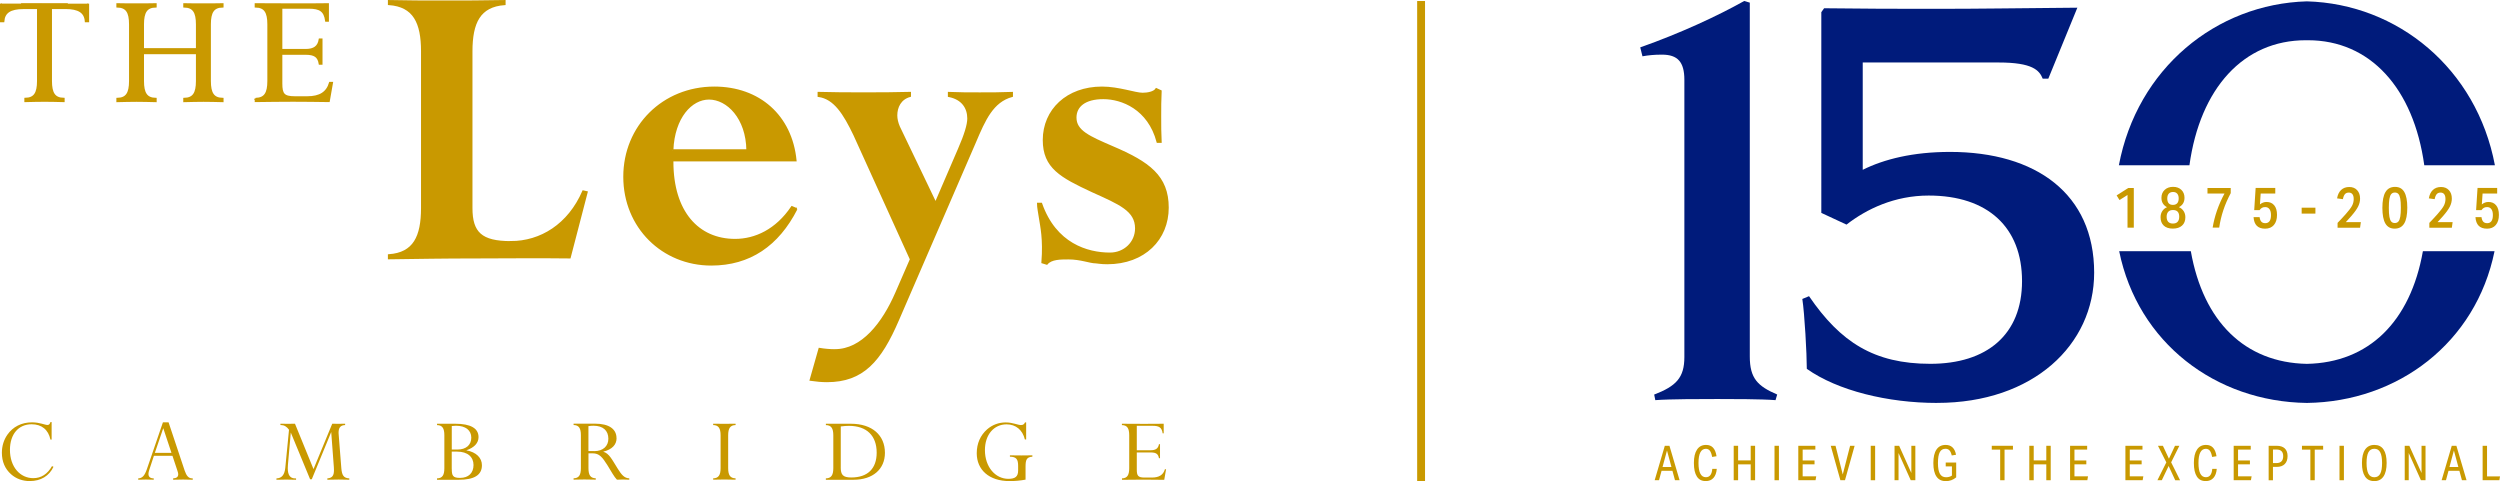 <?xml version="1.0" encoding="UTF-8"?>
<svg id="Layer_1" data-name="Layer 1" xmlns="http://www.w3.org/2000/svg" viewBox="0 0 663.38 127.66">
  <defs>
    <style>
      .footer-logo-cls-1, .footer-logo-cls-2 {
        fill: #c99900;
      }

      .footer-logo-cls-1, .footer-logo-cls-3 {
        stroke-width: 0px;
      }

      .footer-logo-cls-4 {
        fill: none;
        stroke-width: 2.09px;
      }
      .footer-logo-cls-4, .footer-logo-cls-2 {
        stroke: #c99900;
      }

      .footer-logo-cls-2 {
        stroke-width: .52px;
      }

      .footer-logo-cls-3 {
        fill: #001b7b;
      }
    </style>
  </defs>
  <g>
    <g>
      <path class="footer-logo-cls-1" d="M444.46,127.43l-.68-2.51h-2.88l-.68,2.51h-1.15l2.69-9.14h1.23l2.69,9.14h-1.22ZM442.34,119.54l-1.18,4.38h2.36l-1.18-4.38Z"/>
      <path class="footer-logo-cls-1" d="M455.55,124.42c-.08,1.04-.38,1.84-.88,2.4s-1.19.84-2.06.84c-1.03,0-1.82-.4-2.34-1.21-.53-.81-.79-2-.79-3.58s.27-2.74.83-3.57c.55-.83,1.35-1.24,2.39-1.24.78,0,1.41.24,1.86.73.46.49.76,1.24.93,2.27l-1.17.19c-.14-.76-.34-1.31-.6-1.65-.27-.34-.62-.51-1.06-.51-.65,0-1.14.32-1.47.95-.33.64-.49,1.58-.49,2.82s.16,2.19.49,2.82c.33.64.82.95,1.47.95,1.02,0,1.58-.74,1.7-2.22h1.2Z"/>
      <path class="footer-logo-cls-1" d="M464.55,127.43v-4.21h-3.34v4.21h-1.17v-9.14h1.17v3.88h3.34v-3.88h1.17v9.14h-1.17Z"/>
      <path class="footer-logo-cls-1" d="M470.87,127.43v-9.14h1.17v9.14h-1.17Z"/>
      <path class="footer-logo-cls-1" d="M477.18,127.43v-9.14h4.53v1.02h-3.37v2.88h3.15v1.02h-3.15v3.19h3.6l-.18,1.02h-4.58Z"/>
      <path class="footer-logo-cls-1" d="M488.35,127.43l-2.56-9.14h1.27l1.92,7.61,1.95-7.61h1.2l-2.56,9.14h-1.22Z"/>
      <path class="footer-logo-cls-1" d="M496.4,127.43v-9.14h1.17v9.14h-1.17Z"/>
      <path class="footer-logo-cls-1" d="M507.02,127.43l-3.24-7.22v7.22h-1.06v-9.14h1.22l3.24,7.22v-7.22h1.06v9.14h-1.22Z"/>
      <path class="footer-logo-cls-1" d="M517.95,123.76h-1.65v-1.02h2.78v3.93c-.43.35-.86.6-1.31.76-.44.16-.93.24-1.45.24-1.09,0-1.92-.4-2.47-1.21-.56-.81-.83-2-.83-3.58s.27-2.77.83-3.59c.55-.82,1.36-1.23,2.43-1.23,1.51,0,2.43.87,2.76,2.61l-1.14.19c-.14-.62-.34-1.07-.6-1.35-.27-.29-.62-.43-1.06-.43-.69,0-1.2.3-1.52.91-.32.61-.48,1.56-.48,2.87s.17,2.26.52,2.87c.35.61.89.91,1.63.91.61,0,1.14-.15,1.56-.45v-2.43Z"/>
      <path class="footer-logo-cls-1" d="M530.75,127.43v-8.12h-2.23v-1.02h5.62v1.02h-2.23v8.12h-1.16Z"/>
      <path class="footer-logo-cls-1" d="M542.99,127.43v-4.21h-3.34v4.21h-1.17v-9.14h1.17v3.88h3.34v-3.88h1.17v9.14h-1.17Z"/>
      <path class="footer-logo-cls-1" d="M549.3,127.43v-9.14h4.53v1.02h-3.37v2.88h3.15v1.02h-3.15v3.19h3.6l-.18,1.02h-4.58Z"/>
      <path class="footer-logo-cls-1" d="M563.98,127.43v-9.14h4.53v1.02h-3.37v2.88h3.15v1.02h-3.15v3.19h3.6l-.18,1.02h-4.58Z"/>
      <path class="footer-logo-cls-1" d="M577.2,127.43l-1.75-3.78-1.81,3.78h-1.17l2.37-4.74-2.22-4.4h1.31l1.6,3.43,1.61-3.43h1.16l-2.18,4.39,2.37,4.76h-1.31Z"/>
      <path class="footer-logo-cls-1" d="M588.22,124.42c-.08,1.04-.38,1.84-.88,2.4-.5.56-1.19.84-2.06.84-1.03,0-1.82-.4-2.34-1.21-.53-.81-.79-2-.79-3.58s.27-2.74.83-3.57c.55-.83,1.35-1.24,2.39-1.24.78,0,1.41.24,1.86.73.46.49.76,1.24.93,2.27l-1.17.19c-.14-.76-.34-1.31-.6-1.65-.27-.34-.62-.51-1.06-.51-.65,0-1.14.32-1.47.95-.33.64-.49,1.58-.49,2.82s.16,2.19.49,2.82.82.95,1.47.95c1.02,0,1.58-.74,1.7-2.22h1.2Z"/>
      <path class="footer-logo-cls-1" d="M592.71,127.43v-9.14h4.53v1.02h-3.37v2.88h3.15v1.02h-3.15v3.19h3.6l-.18,1.02h-4.58Z"/>
      <path class="footer-logo-cls-1" d="M601.99,127.43v-9.14h2.14c.93,0,1.64.23,2.14.7.49.47.74,1.14.74,2.02,0,.92-.25,1.63-.75,2.13-.5.5-1.21.75-2.12.75h-1.01v3.55h-1.14ZM604.07,122.88c.58,0,1.02-.16,1.33-.47s.45-.77.45-1.38c0-1.17-.6-1.75-1.79-1.75h-.92v3.6h.94Z"/>
      <path class="footer-logo-cls-1" d="M613.06,127.43v-8.12h-2.23v-1.02h5.62v1.02h-2.23v8.12h-1.16Z"/>
      <path class="footer-logo-cls-1" d="M620.79,127.43v-9.14h1.17v9.14h-1.17Z"/>
      <path class="footer-logo-cls-1" d="M630,127.66c-1.08,0-1.89-.4-2.43-1.21-.55-.81-.82-2-.82-3.58s.28-2.78.84-3.59c.56-.81,1.38-1.22,2.46-1.22s1.89.4,2.43,1.21c.55.81.82,2,.82,3.57s-.28,2.78-.84,3.6c-.56.82-1.38,1.23-2.47,1.23ZM630.03,126.64c.71,0,1.23-.31,1.56-.92.33-.62.5-1.57.5-2.86s-.17-2.24-.5-2.86c-.33-.62-.85-.92-1.56-.92s-1.23.31-1.56.92c-.33.61-.5,1.57-.5,2.86s.17,2.24.5,2.86c.33.61.85.92,1.56.92Z"/>
      <path class="footer-logo-cls-1" d="M642.4,127.43l-3.24-7.22v7.22h-1.06v-9.14h1.22l3.24,7.22v-7.22h1.06v9.14h-1.22Z"/>
      <path class="footer-logo-cls-1" d="M653.28,127.43l-.68-2.51h-2.88l-.68,2.51h-1.15l2.69-9.14h1.23l2.69,9.14h-1.22ZM651.15,119.54l-1.18,4.38h2.36l-1.18-4.38Z"/>
      <path class="footer-logo-cls-1" d="M658.77,127.43v-9.14h1.17v8.12h3.45l-.18,1.02h-4.43Z"/>
    </g>
    <g>
      <path class="footer-logo-cls-1" d="M564.54,60.4v-8.66l-2.13,1.34-.76-1.23,3.07-1.96h1.49v10.52h-1.67Z"/>
      <path class="footer-logo-cls-1" d="M578.18,54.98c.53.21.94.56,1.25,1.03.3.47.46,1.01.46,1.62,0,.96-.29,1.7-.88,2.23-.58.53-1.4.8-2.44.8s-1.84-.26-2.41-.79-.85-1.28-.85-2.24c0-.61.15-1.15.46-1.62s.72-.82,1.25-1.03c-.98-.52-1.48-1.35-1.48-2.49,0-.86.28-1.56.85-2.1.57-.54,1.31-.81,2.24-.81s1.65.27,2.2.8c.55.53.83,1.23.83,2.1,0,1.15-.49,1.98-1.48,2.49ZM576.58,59.32c.55,0,.97-.15,1.25-.46.29-.31.43-.76.43-1.35,0-1.19-.55-1.78-1.66-1.78-.55,0-.97.15-1.25.46s-.43.75-.43,1.32.14,1.05.42,1.35c.28.3.69.46,1.24.46ZM576.58,54.37c.51,0,.89-.15,1.15-.44.26-.29.39-.72.39-1.28s-.13-.96-.39-1.26c-.26-.3-.63-.45-1.11-.45s-.86.15-1.13.45-.4.72-.4,1.26c0,1.15.5,1.72,1.51,1.72Z"/>
      <path class="footer-logo-cls-1" d="M587.13,60.4c.5-3.04,1.54-6.06,3.14-9.04h-4.51v-1.48h6.17v1.37c-.81,1.52-1.47,3.02-1.96,4.51-.5,1.48-.86,3.03-1.1,4.64h-1.74Z"/>
      <path class="footer-logo-cls-1" d="M599.59,57.61c.07.56.23.97.47,1.22.24.26.59.39,1.04.39.5,0,.87-.18,1.13-.54s.38-.9.38-1.61-.13-1.2-.4-1.57-.64-.55-1.13-.55c-.33,0-.62.06-.85.19-.23.13-.45.33-.65.62h-1.42l.38-5.89h5.21v1.48h-3.87l-.2,2.89c.54-.44,1.13-.65,1.76-.65.87,0,1.55.3,2.04.9.49.6.73,1.44.73,2.53,0,1.15-.28,2.04-.83,2.69-.55.64-1.33.97-2.32.97-1.92,0-2.94-1.02-3.07-3.06h1.6Z"/>
      <path class="footer-logo-cls-1" d="M610.75,56.68v-1.57h3.65v1.57h-3.65Z"/>
      <path class="footer-logo-cls-1" d="M620.28,60.4v-1.26c.75-.77,1.48-1.55,2.18-2.34.83-.94,1.39-1.68,1.67-2.22.28-.54.43-1.12.43-1.75,0-.57-.11-1-.33-1.29-.22-.29-.55-.44-.97-.44s-.78.14-1.02.41c-.24.27-.43.72-.55,1.34l-1.54-.21c.16-.97.52-1.72,1.08-2.24.56-.52,1.27-.78,2.15-.78s1.57.28,2.09.84c.52.56.78,1.3.78,2.24,0,.73-.18,1.44-.53,2.13-.35.69-.96,1.54-1.83,2.54-.56.65-1.04,1.18-1.43,1.58h4l-.21,1.48h-5.95Z"/>
      <path class="footer-logo-cls-1" d="M635.43,60.67c-1.11,0-1.93-.45-2.46-1.35-.53-.9-.8-2.29-.8-4.16s.27-3.29.82-4.2c.55-.91,1.39-1.37,2.53-1.37s1.93.45,2.46,1.35c.53.9.8,2.29.8,4.16s-.27,3.29-.82,4.2c-.55.91-1.39,1.37-2.53,1.37ZM635.46,59.18c.41,0,.74-.14.97-.41.23-.27.39-.7.49-1.29.1-.59.15-1.38.15-2.36,0-1.04-.05-1.84-.16-2.42s-.27-.99-.5-1.24-.54-.37-.92-.37c-.42,0-.74.14-.97.41-.23.27-.39.7-.49,1.29-.1.59-.15,1.38-.15,2.36,0,1.04.05,1.84.16,2.42.11.58.27.99.5,1.24s.53.37.92.37Z"/>
      <path class="footer-logo-cls-1" d="M644.63,60.4v-1.26c.75-.77,1.48-1.55,2.18-2.34.83-.94,1.39-1.68,1.67-2.22.28-.54.43-1.12.43-1.75,0-.57-.11-1-.33-1.29-.22-.29-.55-.44-.97-.44s-.78.14-1.02.41c-.24.27-.43.72-.55,1.34l-1.54-.21c.16-.97.52-1.72,1.08-2.24.56-.52,1.27-.78,2.15-.78s1.57.28,2.09.84c.52.56.78,1.3.78,2.24,0,.73-.18,1.44-.53,2.13-.35.69-.96,1.54-1.83,2.54-.56.65-1.04,1.18-1.43,1.58h4l-.21,1.48h-5.95Z"/>
      <path class="footer-logo-cls-1" d="M658.47,57.61c.07.56.23.97.47,1.22.24.26.59.39,1.04.39.5,0,.87-.18,1.13-.54s.38-.9.38-1.61-.13-1.2-.4-1.57-.64-.55-1.13-.55c-.33,0-.62.06-.85.19-.23.13-.45.33-.65.62h-1.42l.38-5.89h5.21v1.48h-3.87l-.2,2.89c.54-.44,1.13-.65,1.76-.65.87,0,1.55.3,2.04.9.49.6.73,1.44.73,2.53,0,1.15-.28,2.04-.83,2.69s-1.33.97-2.32.97c-1.92,0-2.94-1.02-3.07-3.06h1.6Z"/>
    </g>
    <g>
      <path class="footer-logo-cls-3" d="M471.14,106.18c-3.71-.3-11.72-.3-15.43-.3-4.3,0-12.61,0-16.47.3l-.3-1.48c5.79-2.23,8.01-4.45,8.01-9.94V21.18c0-4.75-1.78-6.68-5.93-6.68-2.08,0-3.56.15-5.19.44l-.59-2.37c10.53-3.71,20.47-8.31,27.59-12.31l1.48.44v93.9c0,5.79,2.08,7.86,7.27,10.09l-.44,1.48Z"/>
      <path class="footer-logo-cls-3" d="M514,106.92c-13.05,0-26.4-3.26-34.56-9.05,0-4-.59-14.68-1.19-18.54l1.78-.74c8.31,12.16,17.21,17.95,32.19,17.95s24.33-7.71,24.33-21.95-9.05-22.7-24.77-22.7c-9.05,0-16.46,3.56-21.81,7.71l-6.68-3.11V3.23l.74-1.04c11.27.15,18.84.15,30.71.15,10.24,0,19.13-.15,36.49-.3l-7.71,18.84h-1.48c-.89-2.22-2.67-4.3-11.72-4.3h-36.04v28.48c5.64-2.82,13.35-4.75,23.14-4.75,22.84,0,38.27,11.13,38.27,32.04,0,19.14-16.17,34.56-41.68,34.56Z"/>
    </g>
    <g>
      <path class="footer-logo-cls-3" d="M580.97,43.86c2.83-20.46,14.35-33.18,30.86-33.18.1,0,.2,0,.3,0,.1,0,.2,0,.3,0,16.5,0,28.03,12.72,30.86,33.18h18.74c-4.83-25.66-25.8-42.83-49.89-43.5-24.09.68-45.06,17.85-49.89,43.5h18.74Z"/>
      <path class="footer-logo-cls-3" d="M642.92,66.66c-3.31,18.69-14.35,29.57-30.79,29.89-16.44-.32-27.48-11.2-30.79-29.89h-19.01c4.95,24.28,25.61,39.94,49.8,40.26,24.2-.31,44.85-15.98,49.8-40.26h-19.01Z"/>
    </g>
  </g>
  <g>
    <path class="footer-logo-cls-2" d="M135.53,64.23c7.97,0,15.36-4.55,19.23-13.45l.93.21-4.51,17.33c-9.49-.12-15.99,0-24.78,0s-15.13.12-23.21.23v-.83c6.68-.47,8.79-4.91,8.79-12.53V13.62c0-7.61-2.11-12.06-8.79-12.53V.27c5.51.12,8.8.12,14.31.12s11.01,0,16.4-.12v.83c-6.68.47-8.79,4.91-8.79,12.53v41.59c0,6.56,2.58,9.02,10.43,9.02Z"/>
    <path class="footer-logo-cls-2" d="M211.34,55.45l-1.2-.5c-4.1,6.09-9.69,8.7-15.08,8.7-9.84,0-16.63-7.38-16.63-20.74v-.35h32.68c-1.17-11.83-9.72-19.33-21.56-19.33-13.59,0-23.9,10.31-23.9,23.67s10.19,23.31,23.08,23.31c10.19,0,17.69-5.15,22.61-14.76ZM178.42,39.87c.35-8.79,5.03-13.71,9.71-13.71,4.92,0,10.07,5.15,10.18,13.71h-19.9Z"/>
    <path class="footer-logo-cls-2" d="M221.55,92.91c7.26,0,12.77-7.12,16.28-15.2l3.87-8.9-15-33.04c-2.69-5.62-5.27-9.72-9.49-10.3v-.83c4.34.12,7.62.12,11.84.12s8.32,0,12.42-.12v.83c-2.58.7-3.63,2.92-3.63,5.15,0,.94.24,1.99.7,3.05l9.72,20.27,6.21-14.41c1.64-3.75,2.46-6.44,2.46-8.08,0-2.81-1.52-5.26-5.15-5.97v-.83c2.69.12,5.39.12,8.2.12s5.62,0,8.55-.12v.83c-5.15,1.41-7.26,6.2-9.84,12.29l-20.39,47.1c-4.69,10.9-9.37,16.28-18.86,16.28-1.29,0-2.81-.12-4.34-.35l2.34-8.23c1.41.23,2.81.35,4.1.35Z"/>
    <path class="footer-logo-cls-2" d="M276.28,54.05c3.75,10.7,12.17,13.23,18.26,13.23,3.87,0,6.91-2.93,6.91-6.68,0-4.8-4.34-6.56-11.6-9.84-8.32-3.87-12.89-6.33-12.89-13.59,0-7.97,6.21-13.94,15.46-13.94,4.45,0,8.78,1.64,10.77,1.64,1.29,0,3.06-.3,3.65-1.23l1.15.53c-.12,2.23-.12,4.57-.12,6.8s0,4.45.12,6.68h-.83c-2.36-8.87-9.47-11.6-14.39-11.6s-7.38,2.11-7.38,5.15c0,3.63,3.63,5.16,9.84,7.85,9.61,4.1,14.64,7.73,14.64,16.05s-6.21,14.76-16.05,14.76c-1.76,0-2.69-.23-3.05-.23-1.52,0-3.98-1.05-7.26-1.05-2.11,0-4.57,0-5.74,1.41l-1.17-.36c.49-6.26-.34-9.64-.64-11.67-.25-1.66-.53-2.97-.53-3.91h.83Z"/>
    <path class="footer-logo-cls-2" d="M23.39.98v4.66h-.63c-.18-2.42-1.88-3.5-5.38-3.5h-3.85v19.36c0,3.23.9,4.66,3.36,4.71v.63c-1.7-.04-3.41-.09-5.06-.09s-3.41.05-5.11.09v-.63c2.46-.05,3.36-1.48,3.36-4.71V2.15h-3.86C2.73,2.15,1.07,3.23.89,5.65H.26V.95M5.59,1.12h12.41"/>
    <path class="footer-logo-cls-2" d="M41.31,26.22v.63c-1.7-.04-3.41-.09-5.06-.09s-3.41.05-5.11.09v-.63c2.46-.05,3.36-1.48,3.36-4.71V6.45c0-3.23-.9-4.66-3.36-4.71v-.63c1.7.04,3.41.04,5.11.04s3.36,0,5.06-.04v.63c-2.46.04-3.36,1.48-3.36,4.71v6.59h14.3v-6.59c0-3.23-.9-4.66-3.36-4.71v-.63c1.7.04,3.41.04,5.11.04s3.36,0,5.06-.04v.63c-2.46.04-3.36,1.48-3.36,4.71v15.06c0,3.23.9,4.66,3.36,4.71v.63c-1.7-.04-3.41-.09-5.06-.09s-3.41.05-5.11.09v-.63c2.46-.05,3.36-1.48,3.36-4.71v-7.39h-14.3v7.39c0,3.23.9,4.66,3.36,4.71Z"/>
    <path class="footer-logo-cls-2" d="M67.84,26.22c2.46-.05,3.36-1.48,3.36-4.71V6.45c0-3.23-.9-4.66-3.36-4.71v-.63c3.63.04,7.04.04,10.22.04s6.18,0,8.96-.04v4.39h-.49c-.36-2.64-1.61-3.45-4.57-3.45h-7.3v11.2h6.45c2.24,0,3.41-.85,3.72-2.78h.49v6.45h-.49c-.31-1.97-1.39-2.64-3.72-2.64h-6.45v7.89c0,2.78.58,3.63,3.54,3.63h3.36c3.32,0,5.24-1.21,6-3.81h.54l-.85,4.84c-3.09-.04-6.27-.09-9.5-.09s-6.54.05-9.9.09v-.63Z"/>
    <g>
      <path class="footer-logo-cls-1" d="M7.94,127.66c-1.94,0-3.68-.62-5.03-1.84-1.58-1.4-2.41-3.34-2.41-5.67,0-1.79.49-3.39,1.45-4.79,1.48-2.12,3.76-3.29,6.55-3.29,2.05,0,3.39.7,4.14.7.34,0,.6-.26.75-.78h.31v4.66h-.31c-.57-2.64-2.33-4.07-5-4.07-3.45,0-5.75,2.59-5.75,6.79,0,4.53,2.69,7.51,6.19,7.51,2.1,0,3.78-1.09,4.97-3.19l.39.18c-1.14,2.44-3.37,3.78-6.27,3.78Z"/>
      <path class="footer-logo-cls-1" d="M36.67,126.94c1.14-.03,1.74-.8,2.31-2.46l4.25-12.41h1.5l4.27,12.8c.47,1.4,1.06,2.07,1.99,2.07h.16v.36c-.86-.03-1.71-.05-2.57-.05s-1.74.03-2.64.05v-.36c.91-.05,1.35-.39,1.35-1.09,0-.34-.13-.67-.26-1.09l-1.27-3.81h-4.92l-1.24,3.76c-.13.41-.21.75-.21,1.04,0,.78.47,1.19,1.4,1.19v.36c-.73-.03-1.45-.05-2.12-.05s-1.35.03-1.99.05v-.36ZM45.5,120.17l-2.18-6.55-2.23,6.55h4.4Z"/>
      <path class="footer-logo-cls-1" d="M73.38,126.94c1.4-.03,2.15-.96,2.33-2.88l.98-10.03c-.62-.85-1.3-1.24-2.12-1.24h-.16v-.36c.73.03,1.4.03,2.05.03s1.24,0,1.81-.03l4.92,12.05,4.97-12.05c.47.03.96.03,1.53.03s1.22,0,1.89-.03v.36c-1.22.05-1.74.67-1.74,2.05,0,.16,0,.31.03.49l.7,8.89c.16,1.89.6,2.64,2.12,2.72v.36c-.91-.03-1.84-.05-2.82-.05s-1.97.03-3.01.05v-.36c1.32-.1,1.76-.75,1.76-2.2,0-.23,0-.47-.03-.75l-.7-9.35-5.16,12.54h-.44l-5.13-12.41-.75,8.5c-.03.34-.05.65-.05.96,0,1.81.62,2.72,1.97,2.72h.23v.36c-.88-.03-1.76-.05-2.64-.05s-1.71.03-2.56.05v-.36Z"/>
      <path class="footer-logo-cls-1" d="M115.97,126.94c1.42-.03,1.94-.86,1.94-2.72v-8.7c0-1.87-.52-2.69-1.94-2.72v-.36h4.84c4.09,0,6.17,1.22,6.17,3.55,0,1.53-1.09,2.77-3.24,3.5,2.67.49,4.14,2.02,4.14,3.96,0,2.62-2.05,3.86-6.17,3.86h-5.75v-.36ZM119.88,119.29h1.5c2.31,0,3.68-1.24,3.68-3.16s-1.48-3.16-4.07-3.16c-.36,0-.73.03-1.11.08v6.24ZM119.88,124.4c0,1.84.28,2.41,2.2,2.41,2.25,0,3.57-1.3,3.57-3.42s-1.55-3.55-4.33-3.55h-1.45v4.56Z"/>
      <path class="footer-logo-cls-1" d="M163.61,116.26c0,1.74-1.19,3.01-3.55,3.6,1.63.44,2.41,2.23,3.86,4.51,1.01,1.61,1.74,2.51,3.06,2.56v.36c-.54-.03-1.11-.05-1.66-.05s-1.06.03-1.61.05c-.75-.75-1.48-2.15-2.56-3.89-1.32-2.07-2.1-3.11-3.91-3.11h-1.09v3.91c0,1.84.49,2.67,1.94,2.72v.36c-1.01-.03-2.02-.05-3.01-.05s-1.94.03-2.88.05v-.36c1.42-.03,1.94-.86,1.94-2.72v-8.7c0-1.87-.52-2.69-1.94-2.72v-.36h5.72c3.71,0,5.67,1.45,5.67,3.83ZM157.7,119.71c2.33,0,3.73-1.35,3.73-3.29,0-2.18-1.43-3.45-3.94-3.45-.39,0-.83.03-1.35.1v6.63h1.55Z"/>
      <path class="footer-logo-cls-1" d="M195.19,112.79c-1.42.03-1.97.85-1.97,2.72v8.7c0,1.87.54,2.69,1.97,2.72v.36c-1.01-.03-2.02-.05-3-.05s-1.97.03-2.95.05v-.36c1.42-.03,1.97-.86,1.97-2.72v-8.7c0-1.87-.54-2.69-1.97-2.72v-.36c.98.03,1.97.03,2.95.03s1.99,0,3-.03v.36Z"/>
      <path class="footer-logo-cls-1" d="M219.15,126.94c1.42-.03,1.97-.86,1.97-2.72v-8.7c0-1.87-.54-2.69-1.97-2.72v-.36h6.63c5.7,0,9.04,3.08,9.04,7.72,0,4.3-3.16,7.15-8.37,7.15h-7.31v-.36ZM223.09,123.98c0,2.02.57,2.72,2.8,2.72,4.35,0,6.74-2.36,6.74-6.58,0-4.51-2.64-7.12-7.38-7.12-.62,0-1.32.05-2.15.16v10.83Z"/>
      <path class="footer-logo-cls-1" d="M267.88,127.66c-5.44,0-8.7-3.01-8.7-7.38,0-2.59.96-4.77,2.75-6.35,1.4-1.22,3.11-1.84,4.95-1.84s3.19.7,4.04.7c.54,0,.88-.23,1.06-.7h.31v4.53h-.34c-.6-2.54-2.41-4.02-4.87-4.02-3.32,0-5.73,2.72-5.73,6.84,0,4.48,2.77,7.62,6.22,7.62,1.84,0,2.59-.62,2.59-2.2v-1.24c0-1.76-.47-2.41-2.18-2.44v-.36c1.04.03,2.02.03,3.03.03s1.97,0,2.93-.03v.36c-1.5.1-1.81.8-1.81,2.62v3.47c-1.37.26-2.82.39-4.25.39Z"/>
      <path class="footer-logo-cls-1" d="M297.7,126.94c1.42-.03,1.94-.86,1.94-2.72v-8.7c0-1.87-.52-2.69-1.94-2.72v-.36c2.1.03,4.07.03,5.91.03s3.58,0,5.18-.03v2.54h-.28c-.21-1.53-.93-1.99-2.64-1.99h-4.22v6.48h3.73c1.3,0,1.97-.49,2.15-1.61h.28v3.73h-.28c-.18-1.14-.8-1.53-2.15-1.53h-3.73v4.56c0,1.61.34,2.1,2.05,2.1h1.94c1.92,0,3.03-.7,3.47-2.2h.31l-.49,2.8c-1.79-.03-3.63-.05-5.49-.05s-3.78.03-5.72.05v-.36Z"/>
    </g>
  </g>
  <line class="footer-logo-cls-4" x1="377.09" y1=".27" x2="377.09" y2="127.66"/>
</svg>